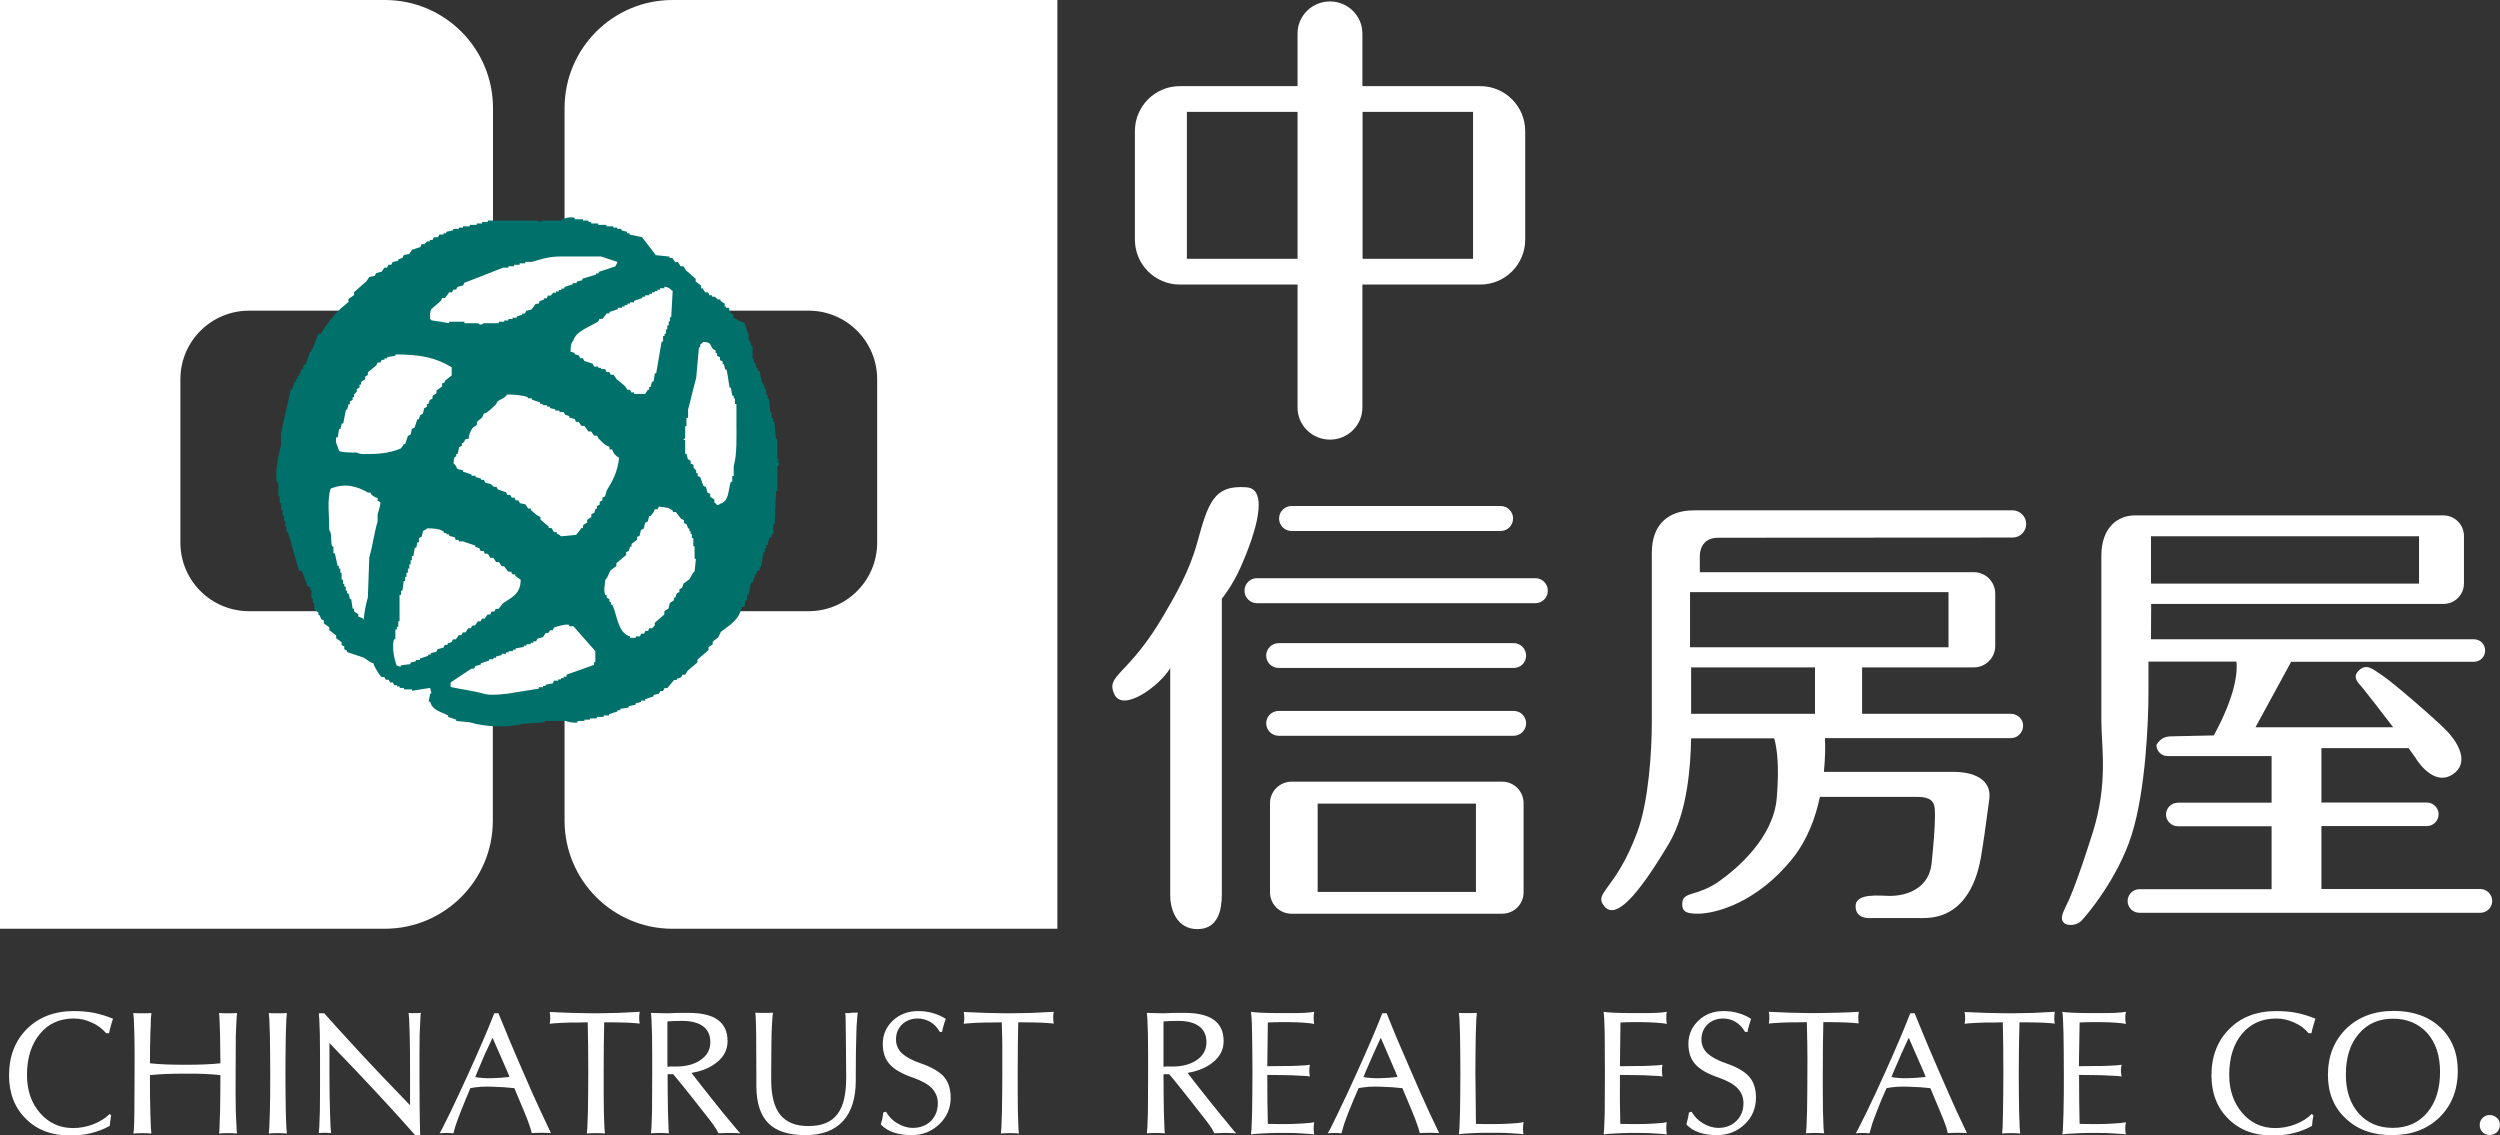 <svg xmlns="http://www.w3.org/2000/svg" width="218" height="99" viewBox="0 0 218 99" fill="none"><rect x="0" y="0" width="218" height="99" fill="#333333" stroke="none"/><g clip-path="url(#clip0_22_165)"><path d="M144.401 88.324C144.038 88.34 143.627 88.34 143.153 88.34H142C141.574 88.34 141.147 88.324 140.721 88.308C140.31 88.293 139.994 88.261 139.837 88.23C139.852 88.324 139.868 88.498 139.884 88.751C139.9 89.004 139.915 89.447 139.931 90.111C139.931 91.124 139.947 92.278 139.947 93.575C139.947 94.872 139.931 96.026 139.931 97.054C139.9 97.703 139.884 98.161 139.884 98.398C139.868 98.651 139.852 98.825 139.837 98.92C140.058 98.889 140.358 98.857 140.784 98.841C141.211 98.825 141.605 98.794 142 98.794H143.153C143.532 98.794 143.943 98.809 144.369 98.841C144.812 98.873 145.143 98.889 145.348 98.92C145.317 98.762 145.301 98.588 145.301 98.398C145.301 98.209 145.301 98.035 145.348 97.861C145.143 97.908 144.796 97.94 144.29 97.971C143.785 98.003 143.295 98.019 142.837 98.019H142.316L141.29 98.003C141.258 96.785 141.242 95.362 141.258 93.733L142.616 93.749C143.074 93.749 143.532 93.765 143.99 93.796C144.464 93.812 144.78 93.828 144.969 93.875C144.938 93.717 144.922 93.559 144.922 93.369C144.922 93.164 144.938 92.99 144.969 92.847C144.78 92.879 144.464 92.911 143.99 92.926C143.516 92.958 143.058 92.958 142.616 92.958L141.258 92.974L141.305 89.162C141.716 89.131 142.158 89.131 142.616 89.131H143.153C143.564 89.131 143.99 89.147 144.432 89.178C144.859 89.21 145.175 89.242 145.348 89.289C145.317 89.131 145.301 88.957 145.301 88.767C145.301 88.562 145.301 88.388 145.348 88.23C145.096 88.277 144.78 88.308 144.401 88.324ZM131.782 97.971C131.276 98.003 130.803 98.019 130.329 98.019H129.776C129.413 98.019 129.049 98.019 128.702 98.003C128.686 96.769 128.67 95.299 128.655 93.606C128.655 92.341 128.67 91.203 128.686 90.206C128.702 89.542 128.718 89.099 128.734 88.846C128.749 88.593 128.765 88.419 128.781 88.324C128.56 88.34 128.291 88.34 128.007 88.34C127.707 88.34 127.438 88.34 127.217 88.324C127.233 88.419 127.249 88.593 127.265 88.846C127.281 89.099 127.296 89.542 127.312 90.206C127.328 91.218 127.344 92.357 127.344 93.622C127.344 94.903 127.328 96.026 127.312 97.038C127.296 97.687 127.281 98.145 127.265 98.382C127.249 98.635 127.233 98.809 127.217 98.904C127.438 98.873 127.739 98.841 128.165 98.825C128.591 98.809 129.002 98.778 129.413 98.778H130.645C131.008 98.778 131.418 98.794 131.861 98.825C132.303 98.857 132.635 98.873 132.856 98.904C132.808 98.746 132.808 98.572 132.808 98.382C132.808 98.193 132.824 98.019 132.856 97.845C132.635 97.908 132.287 97.94 131.782 97.971ZM150.513 92.721C149.771 92.468 149.234 92.167 148.886 91.851C148.539 91.519 148.365 91.108 148.365 90.633C148.365 90.096 148.555 89.669 148.902 89.321C149.25 88.989 149.723 88.815 150.276 88.815C150.671 88.815 151.034 88.925 151.35 89.115C151.682 89.321 151.95 89.59 152.156 89.969L152.377 90.001C152.424 89.763 152.471 89.574 152.519 89.416C152.566 89.257 152.629 89.068 152.693 88.846C152.361 88.625 151.982 88.451 151.571 88.34C151.161 88.214 150.718 88.166 150.276 88.166C149.423 88.166 148.697 88.435 148.112 88.989C147.528 89.542 147.228 90.222 147.228 91.013C147.228 91.772 147.433 92.357 147.828 92.8C148.239 93.258 148.918 93.654 149.881 93.97C150.624 94.239 151.176 94.54 151.508 94.887C151.855 95.251 152.029 95.678 152.029 96.2C152.029 96.833 151.824 97.339 151.413 97.75C151.003 98.145 150.481 98.351 149.85 98.351C149.376 98.351 148.934 98.209 148.507 97.956C148.081 97.703 147.733 97.355 147.512 96.943L147.275 97.007C147.26 97.212 147.212 97.386 147.181 97.528C147.149 97.671 147.102 97.845 147.054 98.05C147.323 98.351 147.686 98.588 148.144 98.746C148.586 98.904 149.123 98.983 149.723 98.983C150.671 98.983 151.476 98.667 152.14 98.035C152.803 97.402 153.119 96.627 153.119 95.71C153.119 94.951 152.929 94.334 152.519 93.875C152.124 93.433 151.445 93.037 150.513 92.721ZM113.666 88.324C113.303 88.34 112.893 88.34 112.419 88.34H111.266C110.839 88.34 110.413 88.324 109.986 88.308C109.576 88.293 109.26 88.261 109.086 88.23C109.102 88.324 109.118 88.498 109.134 88.751C109.149 89.004 109.181 89.447 109.181 90.111C109.197 91.124 109.213 92.278 109.213 93.575C109.213 94.872 109.197 96.026 109.181 97.054C109.165 97.703 109.149 98.161 109.134 98.398C109.118 98.651 109.102 98.825 109.086 98.92C109.307 98.889 109.623 98.857 110.034 98.841C110.46 98.825 110.855 98.794 111.25 98.794H112.403C112.766 98.794 113.177 98.809 113.619 98.841C114.045 98.873 114.377 98.889 114.598 98.92C114.567 98.762 114.551 98.588 114.551 98.398C114.551 98.209 114.567 98.035 114.598 97.861C114.393 97.908 114.045 97.94 113.54 97.971C113.035 98.003 112.545 98.019 112.087 98.019H111.582L110.555 98.003C110.523 96.785 110.508 95.362 110.508 93.733L111.866 93.749C112.324 93.749 112.782 93.765 113.256 93.796C113.73 93.812 114.045 93.828 114.219 93.875C114.188 93.717 114.172 93.559 114.172 93.369C114.172 93.164 114.188 92.99 114.219 92.847C114.045 92.879 113.714 92.911 113.256 92.926C112.782 92.958 112.324 92.958 111.866 92.958L110.508 92.974L110.555 89.162C110.966 89.131 111.408 89.131 111.866 89.131H112.403C112.814 89.131 113.24 89.147 113.682 89.178C114.124 89.21 114.424 89.242 114.598 89.289C114.567 89.131 114.551 88.957 114.551 88.767C114.551 88.562 114.567 88.388 114.598 88.23C114.346 88.277 114.03 88.308 113.666 88.324ZM120.379 94.018C119.842 94.034 119.352 94.002 118.894 93.923L119.052 93.527C119.526 92.42 119.779 91.851 119.779 91.851C119.779 91.851 119.984 91.408 120.395 90.507H120.41L121.721 93.543L121.863 93.907C121.405 93.97 120.916 94.002 120.379 94.018ZM123.127 93.606C122.211 91.519 121.468 89.763 120.916 88.356H120.71H120.537C119.984 89.779 119.226 91.535 118.278 93.622C117.725 94.856 117.204 95.963 116.73 96.943C116.399 97.623 116.178 98.082 116.051 98.335C115.909 98.588 115.83 98.762 115.767 98.825C115.956 98.809 116.146 98.794 116.367 98.794C116.588 98.794 116.809 98.809 116.983 98.825C117.062 98.525 117.125 98.24 117.22 97.987C117.299 97.734 117.441 97.386 117.615 96.927C117.852 96.295 118.152 95.615 118.468 94.887C119.02 94.777 119.668 94.729 120.379 94.761C121.089 94.777 121.721 94.824 122.29 94.887L123.143 96.927C123.348 97.418 123.49 97.797 123.569 98.035C123.664 98.288 123.743 98.541 123.806 98.809C124.059 98.794 124.343 98.778 124.643 98.778C124.959 98.778 125.243 98.794 125.496 98.809L124.611 96.943C124.153 95.963 123.664 94.84 123.127 93.606ZM211.666 97.007C210.924 97.892 209.913 98.351 208.665 98.351C207.418 98.351 206.423 97.924 205.68 97.086C204.938 96.248 204.559 95.109 204.559 93.717C204.559 92.231 204.922 91.044 205.68 90.159C206.423 89.273 207.418 88.83 208.665 88.83C209.913 88.83 210.908 89.257 211.666 90.096C212.408 90.934 212.772 92.072 212.772 93.464C212.772 94.935 212.408 96.121 211.666 97.007ZM208.744 88.15C207.039 88.15 205.649 88.672 204.591 89.7C203.532 90.744 202.995 92.088 202.995 93.749C202.995 95.299 203.517 96.58 204.543 97.528C205.57 98.509 206.912 98.983 208.571 98.983C210.292 98.983 211.666 98.462 212.724 97.434C213.782 96.39 214.319 95.046 214.319 93.369C214.319 91.804 213.798 90.538 212.787 89.574C211.761 88.641 210.418 88.15 208.744 88.15ZM101.458 93.021V89.068C101.837 89.036 102.263 89.02 102.737 89.02C103.527 89.02 104.143 89.178 104.569 89.495C104.996 89.811 105.201 90.285 105.201 90.886C105.201 91.519 104.932 92.041 104.38 92.42C103.827 92.816 103.1 93.005 102.169 93.005C101.916 92.99 101.679 92.99 101.458 93.021ZM106.228 96.943L105.406 95.915C104.696 95.03 104.064 94.239 103.558 93.559C104.285 93.433 104.917 93.211 105.454 92.863C106.275 92.326 106.701 91.645 106.701 90.791C106.701 89.953 106.417 89.352 105.864 88.941C105.296 88.53 104.459 88.324 103.322 88.324C103.148 88.324 102.942 88.324 102.706 88.324C102.469 88.324 102.216 88.324 101.932 88.34C101.758 88.356 101.505 88.356 101.189 88.356C100.874 88.34 100.479 88.34 100.005 88.324C100.021 88.419 100.036 88.593 100.052 88.846C100.068 89.084 100.084 89.542 100.1 90.206C100.115 91.203 100.115 92.326 100.115 93.575C100.115 94.824 100.1 95.931 100.1 96.943C100.084 97.592 100.068 98.05 100.052 98.303C100.036 98.556 100.021 98.73 100.005 98.825C100.226 98.809 100.494 98.794 100.795 98.794C101.095 98.794 101.347 98.809 101.584 98.825C101.553 98.73 101.537 98.556 101.537 98.288C101.521 98.05 101.505 97.592 101.489 96.943C101.474 95.963 101.458 94.872 101.458 93.67H101.948C102.484 94.287 103.053 95.014 103.716 95.852L104.569 96.943C104.98 97.449 105.264 97.829 105.438 98.066C105.627 98.319 105.77 98.572 105.896 98.825C106.164 98.809 106.48 98.794 106.844 98.794C107.207 98.794 107.523 98.809 107.807 98.825C107.744 98.778 107.602 98.62 107.396 98.367C107.207 98.114 106.796 97.639 106.228 96.943ZM217.731 97.481C217.557 97.323 217.352 97.228 217.099 97.228C216.862 97.228 216.641 97.323 216.483 97.481C216.309 97.655 216.23 97.861 216.23 98.098C216.23 98.351 216.309 98.556 216.483 98.73C216.641 98.889 216.862 98.968 217.099 98.968C217.352 98.968 217.557 98.889 217.731 98.73C217.905 98.556 217.984 98.351 217.984 98.098C217.999 97.861 217.905 97.639 217.731 97.481ZM177.315 88.324C176.604 88.34 176.067 88.356 175.657 88.356H175.23H174.819C174.44 88.356 173.919 88.34 173.209 88.324C172.514 88.293 171.866 88.277 171.313 88.245C171.345 88.388 171.361 88.562 171.361 88.767C171.361 88.957 171.345 89.131 171.313 89.273C171.487 89.242 171.834 89.226 172.324 89.194C172.829 89.162 173.335 89.162 173.824 89.162L174.646 89.147C174.677 90.396 174.693 91.883 174.693 93.606C174.693 94.84 174.677 95.963 174.662 96.959C174.646 97.608 174.63 98.066 174.63 98.303C174.614 98.556 174.598 98.746 174.583 98.841C174.819 98.825 175.072 98.809 175.372 98.809C175.672 98.809 175.941 98.825 176.162 98.841C176.146 98.746 176.13 98.572 176.115 98.303C176.099 98.066 176.083 97.608 176.067 96.959C176.051 95.979 176.036 94.84 176.036 93.591C176.036 91.867 176.067 90.38 176.099 89.147H176.683C177.157 89.147 177.647 89.162 178.152 89.178C178.642 89.21 178.989 89.226 179.179 89.257C179.147 89.115 179.131 88.941 179.131 88.751C179.131 88.546 179.163 88.388 179.179 88.23C178.626 88.261 178.026 88.293 177.315 88.324ZM198.494 88.815C199.015 88.815 199.521 88.925 200.042 89.162C200.563 89.384 200.99 89.7 201.305 90.096H201.558C201.606 89.858 201.653 89.637 201.716 89.463C201.763 89.273 201.827 89.068 201.906 88.83C201.369 88.609 200.816 88.435 200.263 88.324C199.726 88.214 199.126 88.166 198.478 88.166C196.788 88.166 195.43 88.688 194.404 89.716C193.361 90.76 192.84 92.104 192.84 93.78C192.84 95.33 193.33 96.595 194.309 97.56C195.288 98.541 196.567 99.015 198.147 99.015C198.826 99.015 199.442 98.952 199.995 98.809C200.547 98.667 201.084 98.477 201.606 98.177C201.621 98.003 201.637 97.861 201.653 97.718C201.669 97.592 201.7 97.434 201.732 97.275L201.59 97.133C201.211 97.513 200.737 97.813 200.168 98.035C199.6 98.256 199 98.367 198.399 98.367C197.231 98.367 196.283 97.924 195.525 97.054C194.783 96.184 194.388 95.077 194.388 93.733C194.388 92.246 194.751 91.06 195.493 90.159C196.251 89.257 197.246 88.815 198.494 88.815ZM166.417 94.018C165.88 94.034 165.375 94.002 164.933 93.923L165.091 93.527C165.564 92.42 165.817 91.851 165.817 91.851C165.817 91.851 166.022 91.408 166.433 90.507H166.449L167.776 93.543L167.918 93.907C167.46 93.97 166.954 94.002 166.417 94.018ZM169.165 93.606C168.249 91.519 167.523 89.763 166.954 88.356H166.765H166.575C166.022 89.779 165.28 91.535 164.332 93.622C163.78 94.856 163.259 95.963 162.785 96.943C162.437 97.623 162.216 98.082 162.09 98.335C161.963 98.588 161.869 98.762 161.821 98.825C161.995 98.809 162.185 98.794 162.406 98.794C162.643 98.794 162.848 98.809 163.022 98.825C163.101 98.525 163.18 98.24 163.259 97.987C163.337 97.734 163.48 97.386 163.653 96.927C163.89 96.295 164.175 95.615 164.506 94.887C165.059 94.777 165.691 94.729 166.417 94.761C167.128 94.777 167.776 94.824 168.328 94.887L169.181 96.927C169.386 97.418 169.544 97.797 169.623 98.035C169.718 98.288 169.797 98.541 169.844 98.809C170.097 98.794 170.366 98.778 170.682 98.778C170.982 98.778 171.282 98.794 171.519 98.809L170.634 96.927C170.192 95.963 169.702 94.84 169.165 93.606ZM162.042 88.751C162.042 88.546 162.058 88.388 162.09 88.23C161.569 88.261 160.953 88.293 160.242 88.308C159.547 88.324 158.994 88.34 158.568 88.34H158.157H157.731C157.352 88.34 156.815 88.324 156.12 88.308C155.409 88.277 154.793 88.261 154.24 88.23C154.272 88.372 154.288 88.546 154.288 88.751C154.288 88.941 154.272 89.115 154.24 89.257C154.414 89.226 154.746 89.21 155.251 89.178C155.741 89.147 156.246 89.147 156.752 89.147L157.557 89.131C157.589 90.38 157.62 91.867 157.604 93.591C157.604 94.824 157.589 95.947 157.573 96.943C157.557 97.592 157.541 98.05 157.525 98.288C157.51 98.541 157.494 98.73 157.478 98.825C157.715 98.809 157.983 98.794 158.268 98.794C158.568 98.794 158.82 98.809 159.073 98.825C159.042 98.73 159.026 98.556 159.01 98.288C158.994 98.05 158.978 97.592 158.963 96.943C158.947 95.963 158.947 94.824 158.947 93.575C158.947 91.851 158.963 90.364 158.994 89.131H159.563C160.052 89.131 160.542 89.147 161.047 89.162C161.553 89.194 161.884 89.21 162.074 89.242C162.058 89.115 162.042 88.941 162.042 88.751ZM184.39 88.324C184.027 88.34 183.617 88.34 183.159 88.34H182.006C181.563 88.34 181.153 88.324 180.726 88.308C180.3 88.293 180 88.261 179.826 88.23C179.858 88.324 179.873 88.498 179.889 88.751C179.905 89.004 179.921 89.447 179.937 90.111C179.952 91.124 179.968 92.278 179.968 93.575C179.968 94.872 179.968 96.026 179.937 97.054C179.921 97.703 179.905 98.161 179.889 98.398C179.873 98.651 179.858 98.825 179.826 98.92C180.047 98.889 180.363 98.857 180.789 98.841C181.2 98.825 181.611 98.794 182.021 98.794H183.174C183.538 98.794 183.948 98.809 184.39 98.841C184.833 98.873 185.164 98.889 185.385 98.92C185.338 98.762 185.322 98.588 185.322 98.398C185.322 98.209 185.338 98.035 185.385 97.861C185.18 97.908 184.817 97.94 184.327 97.971C183.822 98.003 183.332 98.019 182.874 98.019H182.369L181.342 98.003C181.311 96.785 181.295 95.362 181.295 93.733L182.653 93.749C183.095 93.749 183.553 93.765 184.027 93.796C184.501 93.812 184.817 93.828 185.006 93.875C184.975 93.717 184.943 93.559 184.943 93.369C184.943 93.164 184.975 92.99 185.006 92.847C184.817 92.879 184.501 92.911 184.027 92.926C183.553 92.958 183.095 92.958 182.653 92.958L181.279 92.974L181.342 89.162C181.753 89.131 182.179 89.131 182.653 89.131H183.19C183.617 89.131 184.043 89.147 184.469 89.178C184.912 89.21 185.212 89.242 185.385 89.289C185.338 89.131 185.322 88.957 185.322 88.767C185.322 88.562 185.338 88.388 185.385 88.23C185.085 88.277 184.769 88.308 184.39 88.324ZM35.63 88.324C35.646 88.419 35.661 88.593 35.677 88.846C35.693 89.084 35.709 89.542 35.725 90.206C35.756 91.234 35.756 92.404 35.756 93.686V96.374L33.245 93.765C31.224 91.63 29.581 89.827 28.27 88.356H28.033H27.796C27.812 88.467 27.828 88.641 27.844 88.878C27.859 89.131 27.875 89.574 27.891 90.222C27.907 91.218 27.907 92.326 27.907 93.559C27.907 94.793 27.907 95.915 27.891 96.927C27.859 97.576 27.859 98.019 27.844 98.272C27.828 98.525 27.812 98.715 27.796 98.809C27.954 98.794 28.128 98.778 28.333 98.778C28.538 98.778 28.712 98.794 28.87 98.809C28.854 98.699 28.839 98.509 28.823 98.256C28.807 98.003 28.791 97.56 28.775 96.927C28.744 95.931 28.728 94.808 28.728 93.559V90.95L31.255 93.591C33.277 95.726 34.919 97.528 36.214 98.999H36.435H36.641C36.593 97.576 36.578 95.805 36.578 93.686C36.578 92.389 36.578 91.234 36.593 90.206C36.625 89.542 36.641 89.099 36.657 88.846C36.672 88.593 36.672 88.419 36.704 88.324C36.546 88.34 36.372 88.34 36.167 88.34C35.977 88.356 35.788 88.356 35.63 88.324ZM53.935 88.324C53.24 88.34 52.671 88.356 52.276 88.356H51.866H51.455C51.076 88.356 50.539 88.34 49.828 88.324C49.118 88.293 48.486 88.277 47.933 88.245C47.965 88.388 47.98 88.562 47.98 88.767C47.98 88.957 47.965 89.131 47.933 89.273C48.107 89.242 48.439 89.226 48.944 89.194C49.449 89.162 49.939 89.162 50.429 89.162L51.25 89.147C51.281 90.396 51.297 91.883 51.297 93.606C51.297 94.84 51.281 95.963 51.266 96.959C51.25 97.608 51.234 98.066 51.218 98.303C51.202 98.556 51.187 98.746 51.171 98.841C51.408 98.825 51.676 98.809 51.961 98.809C52.261 98.809 52.513 98.825 52.75 98.841C52.734 98.746 52.719 98.572 52.703 98.303C52.687 98.066 52.671 97.608 52.656 96.959C52.64 95.979 52.64 94.84 52.64 93.591C52.64 91.867 52.656 90.38 52.687 89.147H53.271C53.761 89.147 54.251 89.162 54.756 89.178C55.246 89.21 55.609 89.226 55.783 89.257C55.751 89.115 55.735 88.941 55.735 88.751C55.735 88.546 55.751 88.388 55.783 88.23C55.246 88.261 54.63 88.293 53.935 88.324ZM42.927 94.018C42.39 94.034 41.9 94.002 41.442 93.923L41.6 93.527C42.074 92.42 42.311 91.851 42.311 91.851C42.311 91.851 42.532 91.408 42.942 90.507H42.958L44.285 93.543L44.427 93.907C43.953 93.97 43.464 94.002 42.927 94.018ZM45.675 93.606C44.759 91.519 44.032 89.763 43.464 88.356H43.274H43.1C42.547 89.779 41.789 91.535 40.842 93.622C40.273 94.856 39.768 95.963 39.294 96.943C38.962 97.623 38.725 98.082 38.599 98.335C38.473 98.588 38.378 98.762 38.331 98.825C38.504 98.809 38.71 98.794 38.931 98.794C39.168 98.794 39.373 98.809 39.547 98.825C39.61 98.525 39.689 98.24 39.784 97.987C39.863 97.734 40.005 97.386 40.178 96.927C40.431 96.295 40.7 95.615 41.016 94.887C41.568 94.777 42.216 94.729 42.942 94.761C43.653 94.777 44.285 94.824 44.853 94.887L45.706 96.927C45.912 97.418 46.054 97.797 46.133 98.035C46.227 98.288 46.306 98.541 46.37 98.809C46.606 98.794 46.891 98.778 47.207 98.778C47.523 98.778 47.791 98.794 48.044 98.809L47.159 96.927C46.701 95.963 46.212 94.84 45.675 93.606ZM6.443 88.815C6.964 88.815 7.486 88.925 7.991 89.162C8.496 89.384 8.923 89.7 9.254 90.096H9.507C9.555 89.858 9.618 89.637 9.665 89.463C9.712 89.273 9.776 89.068 9.855 88.83C9.302 88.609 8.765 88.435 8.212 88.324C7.659 88.214 7.059 88.166 6.427 88.166C4.753 88.166 3.395 88.688 2.353 89.716C1.31 90.76 0.789 92.104 0.789 93.78C0.789 95.33 1.279 96.595 2.258 97.56C3.237 98.541 4.516 99.015 6.096 99.015C6.775 99.015 7.391 98.952 7.944 98.809C8.496 98.667 9.033 98.477 9.57 98.177C9.586 98.003 9.602 97.861 9.618 97.718C9.634 97.592 9.665 97.434 9.697 97.275L9.57 97.133C9.191 97.513 8.702 97.813 8.133 98.035C7.565 98.256 6.98 98.367 6.364 98.367C5.211 98.367 4.248 97.924 3.49 97.054C2.732 96.184 2.353 95.077 2.353 93.733C2.353 92.246 2.732 91.06 3.474 90.159C4.216 89.257 5.196 88.815 6.443 88.815ZM24.969 88.862C24.985 88.609 25.001 88.435 25.017 88.34C24.795 88.356 24.527 88.356 24.227 88.356C23.927 88.356 23.658 88.356 23.437 88.34C23.453 88.435 23.469 88.609 23.485 88.862C23.5 89.115 23.516 89.558 23.532 90.222C23.548 91.218 23.564 92.341 23.564 93.591C23.564 94.84 23.564 95.947 23.532 96.959C23.516 97.608 23.5 98.05 23.485 98.303C23.469 98.556 23.453 98.746 23.437 98.841C23.674 98.825 23.927 98.809 24.227 98.809C24.527 98.809 24.78 98.825 25.017 98.841C25.001 98.746 24.985 98.572 24.969 98.303C24.953 98.066 24.938 97.608 24.922 96.959C24.906 95.963 24.89 94.84 24.89 93.591C24.89 92.357 24.906 91.234 24.922 90.222C24.938 89.558 24.953 89.115 24.969 88.862ZM20.626 88.862C20.642 88.609 20.657 88.435 20.673 88.34C20.436 88.356 20.168 88.356 19.884 88.356C19.599 88.356 19.331 88.356 19.094 88.34C19.11 88.435 19.141 88.609 19.141 88.862C19.157 89.099 19.173 89.558 19.189 90.222L19.22 92.721C18.32 92.816 17.293 92.847 16.14 92.847C14.988 92.847 13.977 92.816 13.076 92.721C13.076 91.819 13.092 90.997 13.108 90.222C13.14 89.558 13.155 89.115 13.155 88.862C13.171 88.609 13.187 88.435 13.203 88.34C12.966 88.356 12.697 88.356 12.413 88.356C12.113 88.356 11.86 88.356 11.623 88.34C11.639 88.435 11.655 88.609 11.671 88.862C11.687 89.115 11.687 89.558 11.718 90.222C11.734 91.218 11.75 92.341 11.734 93.591C11.734 94.84 11.718 95.947 11.718 96.959C11.703 97.608 11.703 98.05 11.687 98.303C11.671 98.556 11.655 98.746 11.623 98.841C11.86 98.825 12.113 98.809 12.413 98.809C12.713 98.809 12.966 98.825 13.203 98.841C13.187 98.746 13.171 98.572 13.155 98.319C13.14 98.066 13.124 97.623 13.108 96.959C13.076 96.01 13.076 94.935 13.076 93.749C13.977 93.654 15.003 93.622 16.156 93.622C17.309 93.606 18.32 93.654 19.22 93.749C19.22 94.919 19.204 96.01 19.189 96.959C19.173 97.623 19.141 98.066 19.141 98.319C19.141 98.572 19.125 98.746 19.094 98.841C19.331 98.825 19.584 98.809 19.884 98.809C20.184 98.809 20.436 98.825 20.673 98.841C20.657 98.746 20.626 98.572 20.626 98.303C20.61 98.066 20.594 97.608 20.563 96.959C20.547 95.963 20.531 94.84 20.547 93.591C20.547 92.357 20.563 91.234 20.563 90.222C20.594 89.558 20.61 89.115 20.626 88.862ZM80.279 92.721C79.536 92.468 78.999 92.167 78.652 91.851C78.304 91.519 78.131 91.108 78.131 90.633C78.131 90.096 78.32 89.669 78.668 89.321C79.031 88.989 79.473 88.815 80.042 88.815C80.436 88.815 80.8 88.925 81.131 89.115C81.463 89.321 81.732 89.59 81.937 89.969L82.142 90.001C82.19 89.763 82.237 89.574 82.284 89.416C82.332 89.257 82.379 89.068 82.474 88.846C82.126 88.625 81.747 88.451 81.337 88.34C80.926 88.214 80.5 88.166 80.042 88.166C79.189 88.166 78.462 88.435 77.862 88.989C77.278 89.542 76.978 90.222 76.978 91.013C76.978 91.772 77.183 92.357 77.578 92.8C77.989 93.258 78.668 93.654 79.615 93.97C80.373 94.239 80.91 94.54 81.258 94.887C81.59 95.251 81.779 95.678 81.779 96.2C81.779 96.833 81.574 97.339 81.179 97.75C80.768 98.145 80.247 98.351 79.6 98.351C79.126 98.351 78.683 98.209 78.257 97.956C77.815 97.703 77.499 97.355 77.262 96.943L77.025 97.007C76.993 97.212 76.962 97.386 76.946 97.528C76.915 97.671 76.867 97.845 76.804 98.05C77.088 98.351 77.451 98.588 77.909 98.746C78.352 98.904 78.889 98.983 79.489 98.983C80.436 98.983 81.242 98.667 81.905 98.035C82.569 97.402 82.9 96.627 82.9 95.71C82.9 94.951 82.695 94.334 82.3 93.875C81.889 93.433 81.21 93.037 80.279 92.721ZM90.023 88.324C89.313 88.34 88.76 88.356 88.365 88.356H87.954H87.544C87.18 88.356 86.628 88.34 85.933 88.324C85.222 88.293 84.606 88.277 84.037 88.245C84.069 88.388 84.085 88.562 84.085 88.767C84.085 88.957 84.069 89.131 84.037 89.273C84.211 89.242 84.543 89.226 85.048 89.194C85.554 89.162 86.059 89.162 86.549 89.162L87.354 89.147C87.401 90.396 87.417 91.883 87.401 93.606C87.401 94.84 87.386 95.963 87.37 96.959C87.354 97.608 87.338 98.066 87.323 98.303C87.307 98.556 87.291 98.746 87.275 98.841C87.512 98.825 87.765 98.809 88.065 98.809C88.365 98.809 88.618 98.825 88.855 98.841C88.839 98.746 88.807 98.572 88.807 98.303C88.791 98.066 88.776 97.608 88.76 96.959C88.744 95.979 88.744 94.84 88.744 93.591C88.744 91.867 88.76 90.38 88.791 89.147H89.376C89.85 89.147 90.355 89.162 90.86 89.178C91.366 89.21 91.697 89.226 91.887 89.257C91.855 89.115 91.84 88.941 91.84 88.751C91.84 88.546 91.855 88.388 91.887 88.23C91.334 88.261 90.718 88.293 90.023 88.324ZM73.708 88.324C73.724 88.451 73.74 88.625 73.74 88.878C73.74 89.115 73.756 89.558 73.756 90.206L73.787 93.686V93.986C73.787 95.441 73.535 96.516 72.998 97.181C72.477 97.861 71.639 98.193 70.487 98.193C69.397 98.193 68.591 97.876 68.054 97.228C67.533 96.595 67.265 95.615 67.249 94.287V93.67C67.249 92.373 67.265 91.218 67.28 90.191C67.296 89.59 67.328 89.147 67.344 88.894C67.359 88.641 67.375 88.451 67.407 88.308C67.186 88.324 66.917 88.324 66.633 88.324C66.349 88.324 66.08 88.324 65.859 88.308C65.875 88.451 65.906 88.641 65.906 88.894C65.922 89.131 65.922 89.574 65.938 90.191L65.954 93.67V94.761C65.969 96.2 66.317 97.26 67.012 97.956C67.707 98.651 68.797 98.983 70.234 98.983C71.671 98.983 72.761 98.572 73.503 97.766C74.245 96.959 74.624 95.773 74.624 94.223V93.654C74.624 92.357 74.64 91.203 74.672 90.175C74.688 89.59 74.703 89.178 74.735 88.941C74.751 88.688 74.767 88.467 74.798 88.293C74.64 88.308 74.451 88.308 74.261 88.308C74.04 88.356 73.866 88.356 73.708 88.324ZM58.199 93.021V89.068C58.594 89.036 59.005 89.02 59.478 89.02C60.268 89.02 60.884 89.178 61.31 89.495C61.737 89.811 61.942 90.285 61.942 90.886C61.942 91.519 61.658 92.041 61.105 92.42C60.552 92.816 59.81 93.005 58.894 93.005C58.657 92.99 58.42 92.99 58.199 93.021ZM62.969 96.943L62.148 95.915C61.437 95.03 60.821 94.239 60.3 93.559C61.042 93.433 61.674 93.211 62.195 92.863C63.032 92.326 63.443 91.645 63.443 90.791C63.443 89.953 63.158 89.352 62.605 88.941C62.053 88.53 61.2 88.324 60.078 88.324C59.889 88.324 59.684 88.324 59.462 88.324C59.241 88.324 58.989 88.324 58.689 88.34C58.515 88.356 58.262 88.356 57.946 88.356C57.63 88.34 57.236 88.34 56.762 88.324C56.778 88.419 56.793 88.593 56.809 88.846C56.825 89.084 56.825 89.542 56.857 90.206C56.872 91.203 56.872 92.326 56.872 93.575C56.872 94.824 56.857 95.931 56.857 96.943C56.825 97.592 56.825 98.05 56.809 98.303C56.793 98.556 56.778 98.73 56.762 98.825C56.999 98.809 57.251 98.794 57.551 98.794C57.836 98.794 58.104 98.809 58.341 98.825C58.31 98.73 58.31 98.556 58.294 98.288C58.278 98.05 58.262 97.592 58.246 96.943C58.231 95.963 58.215 94.872 58.215 93.67H58.704C59.226 94.287 59.81 95.014 60.473 95.852L61.326 96.943C61.737 97.449 62.021 97.829 62.195 98.066C62.384 98.319 62.526 98.572 62.653 98.825C62.921 98.809 63.253 98.794 63.616 98.794C63.98 98.794 64.295 98.809 64.564 98.825C64.501 98.778 64.359 98.62 64.153 98.367C63.948 98.114 63.553 97.639 62.969 96.943Z" fill="white"></path><path d="M49.229 53.295V71.561C49.229 76.764 53.446 80.987 58.642 80.987H92.203V0H58.642C53.446 0 49.229 4.223 49.229 9.426V27.091H70.519C73.804 27.091 76.489 29.763 76.489 33.069V47.318C76.489 50.623 73.804 53.295 70.519 53.295H49.229ZM42.975 53.295V71.561C42.975 76.764 38.758 80.987 33.546 80.987H0V0H33.562C38.773 0 42.99 4.223 42.99 9.426V27.091H21.716C18.415 27.091 15.73 29.763 15.73 33.069V47.318C15.73 50.623 18.415 53.295 21.716 53.295H42.975Z" fill="white"></path><path fill-rule="evenodd" clip-rule="evenodd" d="M62.937 27.328V27.565C63.08 27.692 63.064 27.771 63.174 27.913H63.285V28.15C63.38 28.261 64.011 28.577 64.217 28.609C64.327 28.957 64.454 29.305 64.564 29.653V30.127H64.675C64.706 30.285 64.738 30.443 64.785 30.586H64.896V31.63H65.006V31.977H65.117C65.164 32.12 65.196 32.278 65.228 32.436H65.354V32.673H65.464C65.543 33.021 65.606 33.369 65.686 33.717H65.812C65.843 33.875 65.891 34.033 65.922 34.176H66.033V34.634H66.159V34.982H66.27C66.301 35.362 66.349 35.741 66.396 36.137H66.507V36.595H66.617V36.943H66.728C66.759 37.402 66.807 37.876 66.838 38.335H66.965V40.075H67.075V40.185H66.965V40.296H67.075C67.138 40.596 66.965 40.644 66.965 40.644V42.731H66.838C66.807 43.649 66.759 44.582 66.728 45.515H66.649V46.321H66.538V46.559C66.459 46.606 66.38 46.638 66.301 46.669C66.254 46.859 66.222 47.049 66.191 47.254H66.064V47.476H65.954V47.824H65.843C65.764 48.251 65.686 48.662 65.606 49.105H65.496V49.342C65.417 49.374 65.338 49.405 65.259 49.453V49.674H65.148C65.07 49.911 64.991 50.133 64.912 50.37H64.801C64.722 50.718 64.643 51.066 64.564 51.414H64.438V51.888H64.311C64.28 52.078 64.248 52.268 64.201 52.457H63.98C63.759 53.549 62.969 53.96 62.242 54.545C62.163 54.719 62.1 54.861 62.021 55.019C61.863 55.146 61.721 55.257 61.563 55.367V55.605C61.453 55.684 61.342 55.747 61.216 55.826V56.063C60.916 56.332 60.6 56.601 60.284 56.87V57.107C60.016 57.344 59.747 57.566 59.463 57.803C59.4 57.913 59.321 58.024 59.242 58.151H59.02C58.973 58.23 58.926 58.309 58.894 58.388C58.784 58.404 58.657 58.467 58.562 58.499V58.609H58.326C58.136 58.847 57.947 59.084 57.757 59.305H57.489C57.457 59.384 57.41 59.463 57.362 59.542H57.141C57.094 59.621 57.062 59.701 57.015 59.78C56.873 59.811 56.715 59.859 56.557 59.89V60.001C56.32 60.08 56.099 60.159 55.862 60.238V60.365H55.514V60.491C55.356 60.523 55.199 60.57 55.056 60.602V60.713C54.851 60.76 54.661 60.792 54.472 60.823V60.95C54.235 60.981 53.998 61.029 53.777 61.061V61.187H53.54V61.298C53.319 61.377 53.082 61.44 52.845 61.535V61.646H52.387V61.757H51.803V61.867H51.218V61.994H50.745V62.089H50.176V62.199C49.829 62.31 49.307 62.136 49.134 62.089H47.396V62.199C46.781 62.247 46.164 62.278 45.548 62.326C44.206 62.705 42.374 62.579 41.142 62.199C40.763 62.168 40.368 62.136 39.989 62.089V61.994C39.752 61.915 39.515 61.836 39.279 61.757V61.646C38.663 61.33 37.983 61.235 37.778 60.491H37.652C37.683 60.254 37.731 60.017 37.778 59.795H37.889C37.857 59.637 37.81 59.479 37.778 59.337C37.273 59.416 36.767 59.495 36.278 59.574V59.463H35.583V59.337H35.219V59.226H34.983V59.115H34.746C34.714 59.036 34.682 58.957 34.635 58.878H34.398C34.367 58.799 34.319 58.72 34.288 58.641H34.051C34.019 58.578 33.988 58.499 33.94 58.42H33.703C33.514 58.277 33.072 57.534 33.008 57.265C32.645 57.17 32.471 56.933 32.203 56.791C31.745 56.633 31.271 56.474 30.813 56.332V56.221C30.75 56.174 30.671 56.142 30.592 56.111V55.873C30.513 55.842 30.434 55.794 30.355 55.763V55.51C30.197 55.399 30.055 55.288 29.897 55.162V54.925C29.707 54.782 29.502 54.608 29.313 54.466V54.245C29.171 54.118 29.013 54.007 28.855 53.897V53.675C28.776 53.628 28.697 53.596 28.618 53.549C28.586 53.438 28.539 53.311 28.507 53.201H28.381V52.979C28.27 52.9 28.16 52.821 28.049 52.742V52.157H27.954V51.809H27.844V51.113H27.718V50.892C27.654 50.844 27.575 50.813 27.496 50.781C27.338 50.354 27.196 49.927 27.038 49.516H26.802C26.501 48.425 26.186 47.334 25.885 46.258H25.775V45.799H25.648V45.325H25.538V44.866H25.412V44.408H25.301V43.807H25.175V43.222H25.064V42.067H24.954C24.733 41.276 25.143 39.474 25.301 38.936V37.892C25.554 36.69 25.838 35.504 26.107 34.302H26.217C26.296 34.081 26.359 33.843 26.438 33.606H26.549V33.369H26.659V33.132H26.786V32.895H26.896V32.657L27.133 32.42V32.199C27.212 32.151 27.291 32.104 27.37 32.072C27.481 31.724 27.607 31.376 27.718 31.029H27.844V30.791H27.954C28.112 30.364 28.27 29.937 28.412 29.51H28.649C29.076 28.72 29.66 28.04 30.26 27.423C30.497 27.217 30.734 27.027 30.971 26.853V26.632C31.113 26.506 31.287 26.379 31.429 26.268V26.031C31.776 25.715 32.108 25.414 32.471 25.114C32.55 24.987 32.629 24.877 32.708 24.766C32.866 24.718 33.008 24.687 33.166 24.639C33.214 24.56 33.245 24.481 33.293 24.402C33.451 24.37 33.608 24.323 33.751 24.291C33.83 24.181 33.909 24.07 33.988 23.944H34.209C34.24 23.864 34.288 23.801 34.319 23.706H34.556C34.588 23.643 34.635 23.548 34.682 23.485C34.825 23.438 34.983 23.406 35.141 23.374V23.264C35.251 23.232 35.362 23.184 35.488 23.137C35.535 23.058 35.567 22.979 35.614 22.916C35.757 22.868 35.914 22.837 36.072 22.805C36.151 22.694 36.23 22.568 36.309 22.457C36.53 22.378 36.767 22.299 36.988 22.22C37.036 22.157 37.067 22.077 37.099 21.998H37.336L37.573 21.761H37.81V21.65H38.047C38.094 21.571 38.126 21.492 38.157 21.429H38.505C38.552 21.35 38.584 21.271 38.615 21.192H38.978V21.081H39.2V20.97C39.405 20.939 39.594 20.891 39.784 20.86V20.749H40.242V20.638H40.589V20.512H41.174V20.401H41.758V20.29H42.216V20.18H42.674V20.069H46.733C46.891 20.101 47.049 20.148 47.191 20.18V20.069H48.928V19.942C49.15 19.863 49.623 19.737 49.971 19.832V19.942H50.666V20.069H51.124V20.18H51.361V20.29H51.945V20.401H52.64V20.512H53.224V20.638H53.572V20.749H53.919V20.86C54.077 20.891 54.235 20.939 54.393 20.97V21.081H54.614V21.192C54.962 21.271 55.309 21.366 55.657 21.429C56.035 21.919 56.43 22.425 56.809 22.931C57.204 22.963 57.583 23.011 57.962 23.042V23.153H58.199C58.278 23.279 58.341 23.39 58.436 23.501H58.657C58.736 23.627 58.815 23.722 58.894 23.849H59.131C59.21 23.975 59.289 24.086 59.352 24.197C59.621 24.418 59.905 24.655 60.158 24.892V25.13C60.316 25.24 60.474 25.367 60.632 25.478V25.715H60.742C60.821 25.841 60.9 25.936 60.979 26.063H61.2C61.232 26.142 61.279 26.221 61.326 26.3H61.547V26.411H61.784L62.021 26.664H62.242V26.774C62.353 26.853 62.479 26.933 62.59 27.012V27.122V27.233H62.7V27.36H62.937V27.328Z" fill="white"></path><path fill-rule="evenodd" clip-rule="evenodd" d="M39.294 59.907C40.21 60.113 41.411 60.255 42.295 60.524C42.848 60.666 44.333 60.508 44.712 60.413C45.47 60.287 46.244 60.16 46.986 60.049V59.923H47.349V59.812H47.586V59.701C47.791 59.67 47.981 59.622 48.202 59.591C48.234 59.512 48.281 59.433 48.312 59.353H48.676V59.243H48.913V59.132H49.15V59.006H49.402V58.832C50.208 58.547 50.998 58.262 51.803 57.978V57.74H51.913V56.776C51.266 56.048 50.634 55.321 50.002 54.609H49.639V54.483C49.371 54.388 48.455 54.657 48.312 54.72C48.281 54.799 48.234 54.878 48.202 54.957H47.965C47.918 55.036 47.87 55.115 47.823 55.194H47.586C47.507 55.305 47.428 55.431 47.349 55.558C47.175 55.605 47.033 55.637 46.875 55.684C46.828 55.764 46.796 55.843 46.749 55.922H46.512V56.048H46.275V56.175H45.912V56.301H45.675V56.412C45.438 56.459 45.201 56.491 44.964 56.538V56.649H44.727V56.776H44.364V56.886H44.127V57.013H43.748V57.124C43.59 57.155 43.416 57.203 43.259 57.25V57.361H43.022V57.487H42.658V57.598C42.406 57.677 42.185 57.756 41.932 57.835V57.946C41.774 57.993 41.616 58.041 41.458 58.072C41.426 58.152 41.379 58.231 41.332 58.31H41.095C40.495 58.705 39.895 59.116 39.294 59.512V59.907V59.907ZM37.257 46.069C37.146 46.212 36.973 46.212 36.894 46.306C36.846 46.465 36.815 46.623 36.767 46.797C36.704 46.828 36.609 46.876 36.531 46.923V47.287H36.404C36.373 47.445 36.325 47.603 36.294 47.761H36.167C36.136 47.999 36.088 48.236 36.041 48.489H35.914V48.853H35.804V49.216H35.693V49.58H35.567V49.944H35.441V50.307H35.33V50.671H35.204C35.172 50.94 35.125 51.225 35.093 51.509H34.967V51.873H34.84V54.166H34.73V54.657H34.604V54.894H34.477V55.748H34.351C34.146 56.507 34.414 57.582 34.588 58.025C34.714 58.072 34.825 58.12 34.935 58.152V58.025C35.22 57.978 35.504 57.946 35.788 57.914V57.788C35.946 57.74 36.104 57.709 36.262 57.661V57.551H36.625V57.424C36.862 57.345 37.099 57.266 37.336 57.187V57.076H37.573V56.95C37.731 56.902 37.889 56.886 38.047 56.839C38.094 56.76 38.126 56.665 38.173 56.602C38.331 56.554 38.489 56.523 38.663 56.475C38.694 56.396 38.742 56.317 38.789 56.238H39.026V56.111C39.152 56.064 39.263 56.032 39.389 55.985C39.421 55.906 39.468 55.827 39.516 55.748H39.752C39.831 55.621 39.91 55.511 40.005 55.384H40.242C40.289 55.305 40.321 55.226 40.352 55.147H40.589C40.668 55.036 40.747 54.91 40.826 54.783H41.063C41.095 54.704 41.142 54.625 41.19 54.546H41.426C41.505 54.435 41.584 54.309 41.663 54.182H41.9C41.948 54.103 41.995 54.024 42.027 53.945H42.264C42.358 53.818 42.422 53.708 42.516 53.581H42.753C42.785 53.502 42.832 53.423 42.864 53.328H43.101C43.148 53.249 43.195 53.17 43.227 53.091H43.48C43.59 52.933 43.717 52.775 43.843 52.617C44.585 52.095 45.391 51.842 45.407 50.561C45.249 50.45 45.091 50.323 44.933 50.213V50.086H44.696C44.648 50.007 44.601 49.928 44.569 49.849H44.317C44.206 49.691 44.08 49.533 43.953 49.374H43.748C43.669 49.248 43.59 49.137 43.511 49.011H43.259C43.18 48.884 43.101 48.758 43.022 48.647H42.769C42.69 48.52 42.611 48.394 42.532 48.283H42.279C42.248 48.204 42.2 48.125 42.169 48.046H41.916C41.869 47.967 41.837 47.888 41.806 47.809C41.679 47.761 41.569 47.73 41.442 47.682V47.572C41.079 47.445 40.732 47.334 40.368 47.208H40.005V47.081H39.752C39.721 47.002 39.673 46.923 39.642 46.844C39.484 46.812 39.31 46.765 39.168 46.718V46.591H38.931V46.48H38.694V46.354C38.284 46.101 37.889 46.085 37.257 46.069ZM57.094 44.393C57.015 44.709 56.904 44.772 56.731 44.994H56.604C56.573 45.152 56.525 45.31 56.494 45.468C56.415 45.516 56.32 45.563 56.257 45.595C56.209 45.753 56.178 45.911 56.146 46.085C56.067 46.117 55.988 46.164 55.894 46.212C55.846 46.37 55.815 46.544 55.783 46.702C55.704 46.749 55.625 46.781 55.546 46.828V47.066C55.388 47.192 55.214 47.319 55.072 47.429V47.666H54.946C54.914 47.793 54.867 47.904 54.835 48.03C54.756 48.078 54.677 48.109 54.598 48.157V48.394C54.314 48.647 54.03 48.884 53.746 49.121V49.359C53.588 49.469 53.43 49.596 53.256 49.722C53.051 50.007 53.035 50.339 52.782 50.561C52.751 51.035 52.608 51.462 52.782 51.889H52.908V52.126C52.987 52.174 53.066 52.205 53.145 52.253V52.49H53.272V52.727H53.398C53.825 53.676 53.888 55.226 54.946 55.495V55.621H55.435V55.495H55.799C55.83 55.416 55.878 55.337 55.909 55.258H56.162C56.194 55.178 56.241 55.099 56.273 55.02H56.51C56.541 54.941 56.588 54.862 56.62 54.783H56.857L57.094 54.546V54.309C57.378 54.056 57.662 53.818 57.931 53.581V53.297C58.057 53.217 58.168 53.138 58.294 53.059C58.342 52.901 58.373 52.743 58.405 52.585C58.515 52.506 58.642 52.427 58.768 52.348V52.11H58.894C58.926 52 58.958 51.873 59.005 51.747C59.084 51.699 59.163 51.668 59.242 51.62V51.383C59.321 51.336 59.4 51.304 59.479 51.256C59.51 51.13 59.558 51.019 59.605 50.893C59.763 50.782 59.937 50.655 60.095 50.529C60.3 50.26 60.331 50.023 60.568 49.817C60.616 49.453 60.647 49.09 60.679 48.726H60.568V48.362V47.635H60.458V46.923H60.331V46.559H60.221V46.322H60.11V46.085H60C59.968 45.959 59.921 45.848 59.873 45.721C59.794 45.69 59.716 45.642 59.637 45.595V45.358C59.558 45.31 59.479 45.278 59.4 45.247C59.242 45.041 59.068 44.836 58.926 44.646H58.673V44.535C58.531 44.409 58.452 44.44 58.31 44.298C58.026 44.251 57.757 44.219 57.457 44.171C57.425 44.251 57.378 44.33 57.346 44.409H57.094V44.393ZM32.929 43.428C32.614 43.349 32.535 43.238 32.329 43.064V42.954H32.092C31.161 42.416 30.118 42.084 28.839 42.606C28.507 43.476 28.713 45.105 28.713 46.212C28.965 46.528 28.807 47.208 28.965 47.651H29.076V48.252H29.202C29.281 48.615 29.36 48.979 29.439 49.343H29.55V49.58H29.676V49.944H29.787V50.545H29.913V50.908H30.023V51.146H30.15V51.509H30.26V51.747H30.387C30.434 51.905 30.482 52.063 30.513 52.237H30.624C30.671 52.506 30.703 52.806 30.75 53.075H30.876V53.312C30.987 53.391 31.113 53.471 31.24 53.565V53.771C31.35 53.818 31.477 53.85 31.603 53.898C31.698 54.04 31.587 53.913 31.713 54.024C31.761 53.407 31.919 52.617 32.077 52.095C32.124 50.924 32.156 49.77 32.203 48.599C32.487 47.651 32.645 46.386 32.929 45.468V44.867C32.961 44.772 33.214 43.934 33.166 43.792C33.087 43.744 33.008 43.713 32.929 43.665V43.428V43.428ZM42.185 36.074C42.042 36.596 41.806 36.501 41.584 36.818V37.055C41.458 37.134 41.347 37.213 41.221 37.308C41.016 37.593 40.905 37.846 40.858 38.273H40.621C40.542 38.383 40.463 38.51 40.384 38.636H40.274V38.873C40.195 38.905 40.1 38.953 40.037 38.984C39.989 39.19 39.958 39.38 39.91 39.585H39.784V39.822H39.673C39.563 39.996 39.579 40.123 39.547 40.423C39.831 40.597 39.752 40.771 39.91 40.898C40.068 40.929 40.226 40.977 40.384 41.024V41.135C40.621 41.214 40.858 41.293 41.111 41.372V41.483H41.474V41.609C41.632 41.641 41.79 41.688 41.948 41.736V41.847H42.2C42.232 41.941 42.279 42.005 42.311 42.084C42.469 42.131 42.643 42.179 42.801 42.21L43.053 42.448H43.29C43.337 42.527 43.369 42.606 43.416 42.685C43.653 42.764 43.89 42.843 44.127 42.922C44.175 43.001 44.206 43.08 44.254 43.159H44.49C44.538 43.238 44.569 43.317 44.617 43.397H44.854C44.901 43.476 44.933 43.555 44.98 43.634H45.217C45.249 43.713 45.296 43.792 45.328 43.871C45.486 43.903 45.643 43.95 45.817 43.982C45.896 44.108 45.975 44.235 46.054 44.345H46.291V44.472C46.575 44.693 46.749 44.946 47.128 45.073V45.31C47.365 45.516 47.602 45.705 47.839 45.911V46.038H48.076C48.155 46.164 48.234 46.275 48.312 46.401H48.549V46.512C48.707 46.639 48.786 46.607 48.913 46.765C49.355 46.733 49.797 46.686 50.239 46.639C50.397 46.433 50.571 46.243 50.713 46.038H50.84V45.8C50.966 45.721 51.076 45.642 51.203 45.563V45.326C51.329 45.247 51.44 45.168 51.566 45.089V44.836C51.645 44.788 51.74 44.757 51.819 44.725C51.866 44.598 51.898 44.488 51.929 44.361H52.056V44.124C52.135 44.077 52.214 44.045 52.292 43.998V43.76C52.371 43.713 52.45 43.681 52.529 43.634V43.397C52.608 43.365 52.687 43.317 52.766 43.286C52.814 43.112 52.845 42.954 52.893 42.795C53.398 41.989 53.872 41.119 53.983 39.917C53.698 39.759 53.477 39.553 53.382 39.19H53.145V38.953C52.735 38.842 52.45 38.494 52.182 38.225C52.15 38.146 52.103 38.067 52.056 37.988H51.803C51.724 37.861 51.629 37.751 51.55 37.624H51.313C51.187 37.466 51.076 37.308 50.95 37.134H50.697C50.618 37.007 50.539 36.897 50.461 36.786H50.224C50.192 36.707 50.145 36.628 50.113 36.533C49.955 36.501 49.781 36.454 49.639 36.406V36.28C49.513 36.232 49.402 36.201 49.276 36.169C49.229 36.09 49.197 35.995 49.15 35.932H48.786V35.805H48.423V35.695C48.265 35.663 48.107 35.616 47.949 35.584V35.458H47.697V35.331H47.333V35.22H47.096V35.094C46.859 35.015 46.623 34.936 46.37 34.841V34.73H46.023V34.635C45.517 34.445 44.87 34.414 44.222 34.398C44.017 34.73 43.701 34.778 43.385 34.999C43.337 35.094 43.306 35.157 43.259 35.252C42.974 35.505 42.579 35.964 42.185 36.074ZM34.493 30.903V31.014C34.256 31.061 34.004 31.108 33.767 31.14V31.251H33.53V31.377H33.293C33.245 31.472 33.214 31.535 33.166 31.614H32.929C32.882 31.694 32.85 31.773 32.803 31.868C32.566 32.057 32.314 32.263 32.077 32.468V32.706C31.998 32.753 31.919 32.785 31.84 32.832V33.069C31.713 33.149 31.603 33.228 31.477 33.307V33.544H31.35V33.797C31.271 33.829 31.192 33.876 31.113 33.923V34.161L30.876 34.398V34.635H30.75V34.872C30.671 34.92 30.592 34.967 30.513 34.999V35.252H30.387C30.355 35.41 30.324 35.568 30.26 35.726H30.166C30.087 36.122 30.008 36.533 29.929 36.928H29.802C29.755 37.086 29.723 37.26 29.692 37.403H29.566C29.534 37.656 29.486 37.893 29.455 38.13H29.329C29.186 38.62 29.502 38.968 29.566 39.332C29.945 39.474 30.592 39.459 31.129 39.459C31.35 39.648 31.934 39.585 32.329 39.585C33.34 39.585 34.256 39.411 34.967 39.095C35.046 38.984 35.141 38.858 35.204 38.731H35.33C35.409 38.494 35.488 38.257 35.567 38.02C35.646 37.972 35.725 37.925 35.804 37.893C35.836 37.735 35.883 37.577 35.914 37.403C35.993 37.355 36.072 37.324 36.151 37.292C36.23 37.039 36.309 36.818 36.388 36.565H36.515C36.562 36.438 36.594 36.327 36.641 36.201C36.72 36.169 36.799 36.122 36.878 36.074C36.91 35.916 36.957 35.758 36.989 35.6C37.068 35.568 37.146 35.521 37.225 35.473V35.236H37.352C37.399 35.11 37.431 34.983 37.478 34.872C37.557 34.841 37.636 34.793 37.715 34.762V34.525C37.841 34.445 37.952 34.366 38.062 34.287V34.05C38.22 33.939 38.394 33.813 38.552 33.702V33.449C38.631 33.402 38.71 33.354 38.789 33.338V33.212C38.994 33.054 39.184 32.895 39.389 32.737V32.026C37.983 31.188 36.752 30.919 34.493 30.903ZM61.311 29.812C61.232 29.954 61.09 30.001 61.058 30.049V30.286H60.947C60.868 31.172 60.789 32.057 60.711 32.943C60.458 33.813 60.237 34.872 60 35.711V36.438H59.858V37.166H59.747V38.257H59.621V38.367H59.747V39.569H59.858C59.905 39.727 59.953 39.901 59.984 40.044C60.063 40.091 60.142 40.123 60.221 40.17V40.407C60.3 40.439 60.379 40.487 60.474 40.534V40.787L60.711 41.024V41.261H60.837V41.499C60.916 41.546 60.995 41.578 61.074 41.625C61.153 41.862 61.232 42.1 61.327 42.353C61.406 42.4 61.484 42.448 61.563 42.479C61.611 42.637 61.642 42.795 61.69 42.954C61.769 42.985 61.864 43.033 61.927 43.064V43.317C62.053 43.397 62.179 43.476 62.29 43.555V43.808C62.337 43.871 62.448 43.887 62.527 44.045C62.779 43.982 62.637 44.061 62.779 43.934C63.601 43.713 63.474 42.78 63.727 42.005H63.853V41.514H63.98V40.645C64.28 39.601 64.217 38.162 64.217 36.802V35.236H64.09V34.746H63.98V34.509H63.853C63.822 34.271 63.775 34.034 63.727 33.797H63.617C63.538 33.275 63.459 32.753 63.364 32.231H63.238C63.19 32.073 63.174 31.915 63.127 31.757H63.017V31.52C62.938 31.488 62.858 31.441 62.779 31.393V31.156C62.701 31.124 62.606 31.077 62.527 31.029V30.792H62.401V30.555C62.322 30.523 62.243 30.476 62.164 30.428C61.848 29.986 62.037 29.859 61.311 29.812ZM49.75 30.666C49.876 30.697 50.002 30.745 50.113 30.776V30.887C50.224 30.919 50.35 30.966 50.476 30.998C50.508 31.093 50.571 31.156 50.587 31.235H50.824C50.871 31.314 50.903 31.409 50.95 31.472C51.187 31.551 51.424 31.63 51.677 31.709C51.724 31.788 51.756 31.868 51.803 31.962H52.166V32.073H52.403V32.184H52.766C52.814 32.263 52.845 32.358 52.893 32.437H53.13C53.177 32.516 53.209 32.595 53.256 32.674H53.509C53.588 32.801 53.667 32.911 53.746 33.038C53.983 33.243 54.235 33.433 54.472 33.639C54.551 33.749 54.63 33.876 54.709 33.987H54.93C54.977 34.066 55.009 34.161 55.056 34.224H55.293V34.35H56.257C56.336 34.224 56.415 34.113 56.494 33.987H56.604V33.749H56.731C56.778 33.576 56.825 33.417 56.857 33.275H56.983C57.031 33.038 57.062 32.801 57.11 32.548H57.22C57.378 31.63 57.536 30.713 57.694 29.78H57.82V29.306H57.947V29.1H58.073V28.736H58.184V28.372H58.31V28.025H58.42V27.661H58.531C58.578 26.902 58.61 26.127 58.657 25.368C58.342 25.178 58.452 25.067 57.931 25.004V25.131H57.568V25.257H57.331V25.384H57.094V25.494H56.857V25.621H56.62V25.747H56.257V25.874H56.02V25.985C55.783 26.064 55.53 26.143 55.293 26.238V26.364H54.93V26.475H54.709V26.601H54.472V26.728H54.235V26.838H53.872V26.965C53.635 27.044 53.398 27.123 53.145 27.202V27.329H52.908C52.782 27.487 52.672 27.645 52.545 27.803H52.277C52.245 27.882 52.198 27.961 52.15 28.04C51.471 28.483 50.208 28.863 49.987 29.717C49.781 29.907 49.75 30.239 49.75 30.666ZM53.84 22.837C53.367 22.679 52.877 22.521 52.403 22.363H48.913C47.87 22.363 47.16 22.6 46.386 22.837H45.801V22.964H45.312V23.09H44.822V23.217H44.333V23.343H43.859C42.737 23.786 41.616 24.229 40.495 24.656C40.463 24.735 40.416 24.814 40.368 24.893C40.21 24.941 40.053 24.972 39.895 25.02C39.847 25.115 39.816 25.178 39.768 25.257H39.531C39.5 25.336 39.452 25.415 39.405 25.494H39.168C39.042 25.652 38.931 25.811 38.805 25.985H38.568C38.52 26.064 38.489 26.143 38.441 26.238C38.157 26.475 37.889 26.712 37.604 26.965C37.494 27.155 37.494 27.487 37.494 27.803C37.636 27.898 37.51 27.787 37.604 27.93C38.126 28.009 38.647 28.088 39.168 28.183V28.056H40.495V28.183H41.569C41.774 28.183 41.806 28.294 41.806 28.294C42.074 28.341 42.169 28.183 42.169 28.183H43.495V28.056H43.969V27.945H44.333V27.819H44.696V27.708H45.059V27.582C45.217 27.534 45.375 27.503 45.533 27.455V27.345H45.77C45.817 27.25 45.849 27.186 45.88 27.107C46.054 27.06 46.212 27.028 46.354 26.981C46.48 26.823 46.607 26.649 46.717 26.491H46.954C47.002 26.412 47.033 26.332 47.065 26.253C47.191 26.206 47.302 26.174 47.428 26.127V26.016H47.665C47.712 25.937 47.76 25.858 47.776 25.779H48.013L48.249 25.526H48.486V25.415H48.723V25.289H48.96V25.162H49.213V25.036C49.45 24.957 49.687 24.862 49.939 24.798V24.688H50.287V24.561C50.445 24.514 50.618 24.482 50.776 24.435V24.308C51.171 24.182 51.566 24.071 51.977 23.944V23.834H52.214V23.707C52.687 23.549 53.177 23.391 53.651 23.233C53.761 23.075 53.809 22.948 53.84 22.837ZM63.585 26.807V27.044C63.727 27.171 63.696 27.265 63.822 27.408H63.948V27.661C64.043 27.772 64.706 28.104 64.912 28.151C65.022 28.499 65.149 28.863 65.275 29.227V29.701H65.385C65.433 29.859 65.465 30.017 65.496 30.175H65.622V31.251H65.733V31.614H65.859C65.891 31.773 65.938 31.947 65.97 32.105H66.096V32.342H66.223C66.302 32.706 66.38 33.069 66.46 33.433H66.57C66.617 33.591 66.649 33.749 66.696 33.923H66.807V34.398H66.933V34.762H67.044C67.091 35.157 67.139 35.568 67.17 35.964H67.281V36.454H67.407V36.818H67.533C67.581 37.292 67.612 37.782 67.66 38.257H67.77V40.06H67.912V40.186H67.786V40.297H67.912C67.976 40.613 67.786 40.661 67.786 40.661V42.827H67.676C67.628 43.808 67.597 44.757 67.549 45.721H67.423V46.559H67.296V46.812C67.233 46.844 67.139 46.892 67.06 46.939C67.012 47.129 66.981 47.334 66.949 47.54H66.823V47.777H66.712V48.125H66.586C66.507 48.568 66.428 48.995 66.349 49.453H66.238V49.691C66.159 49.722 66.065 49.77 65.986 49.817V50.054H65.875C65.796 50.307 65.717 50.529 65.638 50.782H65.512C65.433 51.146 65.354 51.494 65.275 51.857H65.149V52.332H65.022C64.991 52.537 64.943 52.743 64.912 52.933H64.675C64.454 54.071 63.632 54.498 62.858 55.099C62.779 55.258 62.716 55.431 62.622 55.59C62.448 55.716 62.29 55.827 62.148 55.953V56.191C62.021 56.27 61.895 56.349 61.785 56.428V56.681C61.469 56.965 61.137 57.234 60.821 57.519V57.756C60.537 57.993 60.268 58.231 59.984 58.468C59.905 58.594 59.81 58.705 59.747 58.832H59.51C59.479 58.911 59.431 58.99 59.384 59.069C59.258 59.1 59.147 59.148 59.021 59.18V59.29H58.784C58.578 59.528 58.389 59.765 58.184 60.002H57.947C57.915 60.081 57.868 60.16 57.82 60.255H57.583C57.536 60.334 57.505 60.413 57.457 60.492C57.299 60.524 57.141 60.571 56.983 60.603V60.729C56.746 60.809 56.51 60.888 56.257 60.967V61.093H55.894V61.204C55.736 61.251 55.578 61.283 55.42 61.33V61.457C55.214 61.489 55.009 61.536 54.819 61.583V61.694C54.583 61.742 54.346 61.773 54.093 61.805V61.931H53.84V62.042C53.603 62.121 53.367 62.184 53.114 62.279V62.39H52.64V62.517H52.04V62.643H51.44V62.754H50.966V62.864H50.366V62.991C50.018 63.086 49.465 62.912 49.292 62.864H47.491V62.991C46.844 63.023 46.212 63.07 45.564 63.117C44.159 63.497 42.264 63.37 40.984 62.991C40.589 62.944 40.195 62.912 39.784 62.864V62.754C39.547 62.675 39.31 62.58 39.073 62.517V62.39C38.426 62.042 37.715 61.963 37.51 61.188H37.383C37.431 60.951 37.462 60.714 37.51 60.476H37.62C37.589 60.318 37.541 60.144 37.51 59.986C36.989 60.065 36.467 60.144 35.946 60.239V60.113H35.22V59.986H34.856V59.86H34.619V59.749H34.383C34.335 59.67 34.304 59.591 34.256 59.512H34.019C33.972 59.433 33.94 59.353 33.893 59.275H33.64C33.593 59.195 33.561 59.116 33.514 59.037H33.277C33.087 58.895 32.629 58.12 32.55 57.835C32.171 57.74 31.998 57.487 31.713 57.345C31.24 57.187 30.75 57.029 30.26 56.855V56.744C30.197 56.697 30.102 56.665 30.023 56.618V56.364C29.945 56.333 29.866 56.285 29.787 56.254V56.001C29.629 55.874 29.471 55.764 29.313 55.653V55.416C29.123 55.258 28.902 55.099 28.713 54.941V54.704C28.555 54.593 28.397 54.467 28.239 54.356V54.103C28.16 54.071 28.081 54.024 28.002 53.992C27.954 53.866 27.923 53.739 27.875 53.644H27.765V53.407C27.654 53.328 27.528 53.249 27.402 53.154V52.553H27.275V52.19H27.165V51.462H27.054V51.225C26.975 51.177 26.896 51.146 26.802 51.098C26.644 50.655 26.486 50.213 26.312 49.77H26.075C25.759 48.647 25.427 47.508 25.112 46.401H24.985V45.911H24.875V45.421H24.764V44.946H24.638V44.472H24.512V43.871H24.385V43.27H24.275V42.052H24.148C23.927 41.23 24.354 39.364 24.512 38.81V37.719C24.796 36.47 25.08 35.236 25.349 33.987H25.459C25.554 33.749 25.633 33.496 25.696 33.275H25.822V33.038H25.949V32.801H26.075V32.579H26.201V32.342L26.438 32.105V31.868C26.533 31.82 26.596 31.773 26.675 31.741C26.802 31.377 26.912 31.014 27.038 30.666H27.149V30.413H27.26C27.418 29.97 27.591 29.527 27.749 29.1H27.986C28.444 28.278 29.029 27.566 29.676 26.933C29.913 26.728 30.15 26.538 30.387 26.332V26.079C30.545 25.969 30.703 25.842 30.876 25.732V25.478C31.24 25.162 31.603 24.83 31.95 24.53C32.029 24.403 32.124 24.292 32.187 24.166C32.345 24.118 32.503 24.087 32.677 24.055C32.724 23.976 32.756 23.897 32.803 23.818C32.961 23.77 33.119 23.739 33.277 23.691C33.356 23.565 33.435 23.454 33.514 23.343H33.751C33.798 23.264 33.83 23.169 33.861 23.09H34.114C34.146 23.011 34.193 22.932 34.24 22.853C34.398 22.806 34.556 22.774 34.73 22.742V22.616C34.84 22.569 34.967 22.537 35.093 22.489C35.141 22.41 35.172 22.331 35.204 22.252C35.362 22.205 35.535 22.173 35.693 22.142C35.772 22.031 35.851 21.889 35.93 21.778C36.167 21.699 36.404 21.636 36.657 21.541C36.688 21.446 36.736 21.382 36.767 21.288H37.004L37.241 21.05H37.478V20.924H37.715C37.747 20.845 37.794 20.766 37.841 20.687H38.189C38.236 20.608 38.268 20.528 38.315 20.449H38.678V20.339H38.915V20.212C39.121 20.165 39.31 20.133 39.516 20.086V19.959H40.005V19.848H40.368V19.738H40.968V19.611H41.569V19.485H42.042V19.358H42.532V19.232H46.733C46.891 19.279 47.065 19.311 47.223 19.358V19.232H49.023V19.121C49.26 19.026 49.734 18.884 50.113 18.994V19.121H50.84V19.232H51.313V19.358H51.55V19.485H52.166V19.611H52.877V19.738H53.477V19.848H53.825V19.959H54.188V20.086C54.361 20.133 54.52 20.165 54.677 20.212V20.339H54.898V20.449C55.262 20.528 55.641 20.608 55.988 20.687C56.383 21.209 56.794 21.73 57.189 22.252C57.599 22.284 57.994 22.331 58.389 22.379V22.489H58.626C58.705 22.616 58.784 22.742 58.879 22.853H59.115C59.194 22.98 59.273 23.09 59.352 23.217H59.589C59.668 23.343 59.747 23.454 59.826 23.581C60.11 23.834 60.395 24.071 60.663 24.308V24.545C60.821 24.672 60.995 24.783 61.137 24.909V25.146H61.263C61.342 25.273 61.421 25.384 61.5 25.494H61.737C61.785 25.589 61.816 25.652 61.848 25.747H62.1V25.874H62.337L62.59 26.111H62.827V26.238C62.953 26.317 63.08 26.396 63.19 26.475V26.601V26.728H63.316V26.838H63.585V26.807Z" fill="#00706A"></path><path d="M108.708 42.494C110.65 42.652 109.561 46.369 108.171 49.484C107.444 51.129 106.544 52.204 106.544 52.204V77.982C106.544 79.311 106.244 81.019 104.412 81.019C102.611 81.019 102.043 79.311 102.043 78.077V58.261C101.19 59.732 97.921 62.199 97.162 60.523C96.389 58.815 98.394 58.957 101.506 53.596C102.517 51.856 103.685 49.864 104.38 47.381C105.344 43.902 105.802 42.257 108.708 42.494Z" fill="white"></path><path d="M131.941 45.213C131.941 44.612 131.451 44.122 130.851 44.122H112.625C112.025 44.122 111.535 44.612 111.535 45.213C111.535 45.814 112.025 46.304 112.625 46.304H130.851C131.451 46.304 131.941 45.814 131.941 45.213Z" fill="white"></path><path d="M134.973 51.508C134.973 50.907 134.483 50.417 133.883 50.417H109.608C109.008 50.417 108.519 50.907 108.519 51.508C108.519 52.109 109.008 52.599 109.608 52.599H133.883C134.483 52.599 134.973 52.109 134.973 51.508Z" fill="white"></path><path d="M133.077 57.17C133.077 56.569 132.587 56.079 132.003 56.079H111.503C110.903 56.079 110.413 56.569 110.413 57.17C110.413 57.771 110.903 58.246 111.503 58.246H131.987C132.587 58.261 133.077 57.771 133.077 57.17Z" fill="white"></path><path d="M133.077 63.069C133.077 62.468 132.587 61.993 132.003 61.993H111.503C110.903 61.993 110.413 62.468 110.413 63.069C110.413 63.669 110.903 64.16 111.503 64.16H131.987C132.587 64.16 133.077 63.669 133.077 63.069Z" fill="white"></path><path d="M128.45 22.567H118.816V9.757H128.45V22.567ZM113.146 22.567H103.496V9.757H113.146V22.567ZM129.081 7.511H118.8V2.925C118.8 1.375 117.536 0.126 115.973 0.126C114.409 0.126 113.146 1.375 113.146 2.925V7.511H102.88C100.716 7.511 98.963 9.267 98.963 11.434V20.891C98.963 23.057 100.716 24.813 102.88 24.813H113.146V35.535C113.146 37.085 114.409 38.334 115.973 38.334C117.536 38.334 118.8 37.085 118.8 35.535V24.813H129.081C131.245 24.813 132.998 23.057 132.998 20.891V11.434C132.998 9.267 131.245 7.511 129.081 7.511Z" fill="white"></path><path d="M128.703 77.777H114.899V70.076H128.703V77.777ZM130.993 68.162H112.625C111.598 68.162 110.745 69 110.745 70.028V77.809C110.745 78.853 111.582 79.675 112.625 79.675H130.993C132.019 79.675 132.856 78.853 132.856 77.809V70.028C132.856 69 132.019 68.162 130.993 68.162Z" fill="white"></path><path d="M147.371 51.634H169.909V56.442H147.371V51.634ZM158.269 62.246H147.466V58.197H158.269V62.246ZM175.358 62.246H162.375V58.197H172.12C173.147 58.197 173.984 57.359 173.984 56.331V51.761C173.984 50.733 173.147 49.895 172.12 49.895H148.224V48.55C148.224 47.523 148.793 46.89 149.82 46.89L175.5 46.874C176.163 46.874 176.685 46.337 176.685 45.688C176.685 45.04 176.148 44.502 175.5 44.502H147.719C145.366 44.502 144.039 45.83 144.039 48.203V63.005C144.039 65.52 143.755 69.932 142.776 72.541C140.896 77.634 138.938 77.808 139.87 78.994C140.849 80.259 142.728 78.251 145.524 73.569C147.166 70.802 147.419 66.737 147.466 64.381H154.716C154.937 65.267 155.174 66.595 154.937 69.552C154.652 73.095 151.399 75.783 149.962 76.811C148.066 78.171 146.819 77.729 146.708 78.646C146.582 79.563 147.166 79.674 148.066 79.674C149.551 79.674 153.199 78.757 156.342 74.819C157.606 73.222 158.317 71.292 158.696 69.489H167.177C168.835 69.489 168.725 70.296 168.725 71.26C168.725 72.225 168.614 73.49 168.44 75.261C168.235 77.365 166.434 78.124 164.776 78.124C163.986 78.124 161.807 77.823 161.807 79.025C161.807 80.227 163.181 80.053 163.181 80.053H167.745C171.631 80.053 172.483 76.115 172.72 74.85C172.941 73.585 173.178 71.877 173.463 69.711C173.747 67.544 171.299 67.307 170.446 67.307H159.043C159.169 66.073 159.169 65.014 159.138 64.365H175.342C175.942 64.365 176.416 63.875 176.416 63.274C176.432 62.736 175.942 62.246 175.358 62.246Z" fill="white"></path><path d="M187.566 46.763H210.94V50.891H187.566V46.763ZM216.294 77.523H202.428V72.035H211.619C212.172 72.035 212.646 71.576 212.646 71.007C212.646 70.438 212.172 69.979 211.619 69.979H202.428V65.235H210.024C210.293 65.598 210.482 65.883 210.593 66.025C211.114 66.895 212.472 68.492 213.894 67.512C215.331 66.547 214.415 64.839 213.373 63.748C212.346 62.673 208.461 59.352 207.734 58.893C206.992 58.434 206.423 57.802 205.728 58.434C205.097 59.004 205.555 59.462 205.965 59.921C206.186 60.19 207.497 61.85 208.682 63.416H196.679L199.79 57.707H215.742C216.279 57.707 216.705 57.264 216.705 56.726C216.705 56.189 216.279 55.746 215.742 55.746H187.566L187.582 52.662H213.072C214.052 52.662 214.857 51.871 214.857 50.875V46.731C214.857 45.751 214.052 44.944 213.072 44.944H186.144C184.707 44.944 183.238 45.956 183.238 48.471V62.862C183.238 65.076 183.854 68.271 182.48 72.62C181.106 76.969 180.427 78.487 180.111 79.104C179.811 79.705 179.653 80.164 179.969 80.464C180.269 80.78 181.106 80.701 181.485 80.306C181.864 79.926 184.675 76.653 185.892 72.762C187.108 68.888 187.345 62.862 187.345 60.427V57.691H195.02C195.115 58.577 194.973 60.585 193.046 64.128L189.414 64.207C188.877 64.207 188.434 64.317 188.04 64.95C188.04 65.488 188.466 65.93 189.019 65.93H198.084V69.995H189.919C189.35 69.995 188.877 70.453 188.877 71.023C188.877 71.592 189.35 72.051 189.919 72.051H198.084V77.538H186.555C185.986 77.538 185.528 78.013 185.528 78.566C185.528 79.136 185.986 79.594 186.555 79.594H216.294C216.847 79.594 217.321 79.136 217.321 78.566C217.321 77.997 216.847 77.523 216.294 77.523Z" fill="white"></path></g><defs><clipPath id="clip0_22_165"><rect width="218" height="99" fill="white"></rect></clipPath></defs></svg>